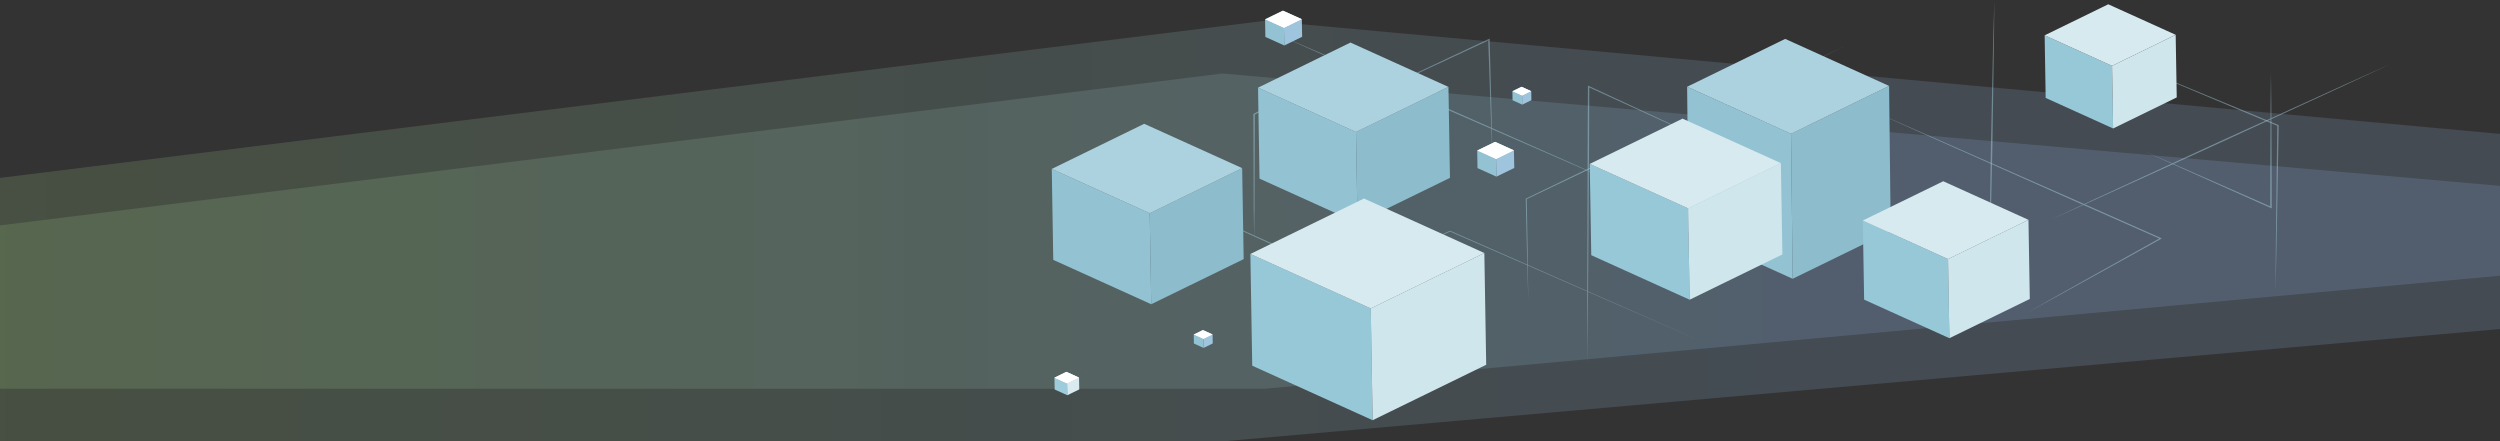 <?xml version="1.0" encoding="utf-8"?>
<svg width="1920" height="339" viewBox="0 0 1920 339" fill="none" xmlns="http://www.w3.org/2000/svg">
  <rect x="0" y="0" width="1920" height="339" fill="#333333" stroke="none"/>
  <g id="background">
    <title>Background</title>
    <path
      d="M938.756 56.443L1952 145.561V249.882L938.756 339H-9.488L-36 177.561L938.756 56.443Z"
      fill="url(#paint0_linear_8234_5175)" fill-opacity="0.18" />
    <path d="M971.075 16L1945 105.118V209.439L971.075 298.557H-4L-4 137.118L971.075 16Z"
      fill="url(#paint1_linear_8234_5175)" fill-opacity="0.18" />
  </g>
  <g id="cubes">
    <title>Cubes</title>
    <g style="mix-blend-mode: multiply;" opacity="0.48">
      <path
        d="M1311.31 264.153L1113.4 177.751L1113.78 177.732L1035.79 214.382L1035.5 214.512L1035.22 214.382L939.006 170.585L890.9 148.658L842.912 126.602L891.207 148.249L939.408 170.026L1035.79 213.618H1035.22L1113.4 177.23L1113.59 177.137L1113.78 177.211L1311.31 264.153Z"
        fill="#A2CCDA" />
      <path
        d="M1219.04 280.738L1219 227.169L1219.14 173.6C1219.26 137.881 1219.23 102.181 1219.54 66.463V65.755L1220.32 66.109L1274.12 91.032L1301.01 103.521L1327.82 116.085L1300.77 103.838L1273.76 91.516L1219.8 66.816L1220.58 66.463C1220.58 102.181 1220.18 137.881 1219.99 173.6L1219.61 227.169L1219.04 280.738Z"
        fill="#A2CCDA" />
      <path
        d="M977.425 24.862L1010.46 39.101L1043.39 53.452L1109.24 82.191L1174.91 111.19L1207.72 125.69L1240.47 140.32L1207.44 126.081L1174.53 111.73L1108.65 82.991L1042.99 53.992L1010.17 39.492L977.425 24.862Z"
        fill="#A2CCDA" />
      <path
        d="M1029 83.94L1057.48 70.353L1086.04 56.895L1114.61 43.438L1143.22 30.018L1144.05 29.627V30.372L1145.18 74.131C1145.61 88.724 1145.87 103.317 1146.1 117.891C1145.47 103.298 1144.88 88.724 1144.43 74.131L1142.94 30.372L1143.79 30.744L1115.13 44.108L1086.44 57.435L1057.76 70.762L1028.98 83.94H1029Z"
        fill="#A2CCDA" />
      <path
        d="M1747.6 221.641C1747.71 200.757 1747.86 179.873 1748.16 159.007L1748.92 96.374L1749.2 96.765C1730.35 88.985 1711.61 81.018 1692.83 73.145L1664.66 61.307L1636.59 49.339L1664.95 60.879L1693.23 72.568C1712.06 80.385 1730.96 88.091 1749.75 95.983L1750.05 96.114V96.374L1748.94 159.007C1748.61 179.891 1748.14 200.757 1747.64 221.641H1747.6Z"
        fill="#A2CCDA" />
      <path
        d="M1527.57 222.329L1527.79 194.577L1528.19 166.806L1529.02 111.302L1530.22 55.797L1530.83 28.045L1531.64 0.293L1531.4 28.045L1531 55.797L1530.2 111.32L1528.99 166.825L1528.38 194.577L1527.57 222.329Z"
        fill="#A2CCDA" />
    </g>
    <g opacity="0.5">
      <path
        d="M1053.96 40.069C1038.93 48.148 1023.88 56.207 1008.76 64.155L963.461 88.129L963.721 87.756L963.555 135.443L963.461 159.287L963.154 183.13L962.847 159.287L962.752 135.443L962.587 87.756V87.514L962.847 87.384L1008.35 63.671C1023.5 55.742 1038.72 47.887 1053.98 40.069H1053.96Z"
        fill="#A4CEDA" />
      <path
        d="M1417.19 35.304L1356.11 64.899L1294.91 94.345L1233.69 123.735L1172.35 152.995L1172.54 152.716L1173.23 191.785L1173.72 230.836L1172.66 191.785L1171.76 152.735V152.567L1171.95 152.474L1233.12 123.009L1294.42 93.694L1355.75 64.434L1417.19 35.304Z"
        fill="#A4CEDA" />
      <path
        d="M1432.24 82.638L1489.16 107.561L1545.98 132.614C1583.86 149.329 1621.8 165.95 1659.58 182.795L1660.31 183.112L1659.63 183.484L1608.07 211.999L1582.27 226.238L1556.4 240.384L1581.99 225.922L1607.65 211.534L1659.02 182.814L1659.06 183.502C1621.14 166.862 1583.38 149.962 1545.55 133.191L1488.85 107.989L1432.24 82.656V82.638Z"
        fill="#A4CEDA" />
      <path
        d="M1834.88 49.618L1802.48 64.713L1769.99 79.697L1705.02 109.627L1639.85 139.296L1607.25 154.131L1574.57 168.835L1606.96 153.74L1639.45 138.756L1704.43 108.826L1769.62 79.157L1802.2 64.322L1834.88 49.618Z"
        fill="#A4CEDA" />
      <path
        d="M1744.08 54.383L1744.38 80.609L1744.5 106.835L1744.62 133.061L1744.67 159.287V160.031L1743.84 159.659L1695.5 138.068C1679.36 130.901 1663.29 123.642 1647.25 116.346C1663.48 123.363 1679.71 130.399 1695.85 137.546L1744.36 158.877L1743.53 159.249L1743.58 133.023L1743.7 106.797L1743.82 80.571L1744.12 54.346L1744.08 54.383Z"
        fill="#A4CEDA" />
    </g>
    <path d="M882.985 163.791L884.142 233.646L808.912 199.584L807.754 129.729L882.985 163.791Z"
      fill="#93C3D3" />
    <path d="M953.986 129.133L955.144 199.007L884.142 233.646L882.985 163.791L953.986 129.133Z"
      fill="#8DBCCC" />
    <path d="M882.985 163.791L807.754 129.729L878.732 95.071L953.986 129.133L882.985 163.791Z"
      fill="#ABD2DE" />
    <path d="M1041.41 101.381L1042.57 171.255L967.312 137.193L966.178 67.319L1041.41 101.381Z"
      fill="#93C3D3" />
    <path d="M1112.41 66.742L1113.57 136.597L1042.57 171.255L1041.41 101.381L1112.41 66.742Z"
      fill="#8DBCCC" />
    <path d="M1041.41 101.381L966.178 67.319L1037.16 32.68L1112.41 66.742L1041.41 101.381Z"
      fill="#ABD2DE" />
    <path d="M986.096 21.456L986.333 34.932L971.802 28.362L971.589 14.886L986.096 21.456Z"
      fill="#93C3D3" />
    <path d="M999.8 14.774L1000.04 28.25L986.332 34.932L986.096 21.456L999.8 14.774Z"
      fill="#9EC4DE" />
    <path d="M986.096 21.456L971.589 14.886L985.293 8.204L999.8 14.774L986.096 21.456Z"
      fill="#BBDAE5" />
    <g mask="url(#mask0_8234_5175)">
      <path d="M999.8 14.774L986.096 21.456L971.589 14.886L985.293 8.204L999.8 14.774Z"
        fill="#ABD2DE" />
    </g>
    <path d="M1149.01 122.191L1149.25 135.667L1134.72 129.096L1134.5 115.62L1149.01 122.191Z"
      fill="#93C3D3" />
    <path d="M1162.71 115.508L1162.95 128.984L1149.25 135.666L1149.01 122.19L1162.71 115.508Z"
      fill="#9EC4DE" />
    <path d="M1149.01 122.191L1134.5 115.62L1148.21 108.938L1162.71 115.508L1149.01 122.191Z"
      fill="#BBDAE5" />
    <g mask="url(#mask1_8234_5175)">
      <path d="M1162.71 115.508L1149.01 122.191L1134.5 115.62L1148.21 108.938L1162.71 115.508Z"
        fill="#ABD2DE" />
    </g>
    <path d="M924.239 260.301L924.357 267.206L916.914 263.837L916.796 256.932L924.239 260.301Z"
      fill="#93C3D3" />
    <path d="M931.28 256.875L931.375 263.781L924.357 267.206L924.239 260.3L931.28 256.875Z"
      fill="#9EC4DE" />
    <path d="M924.239 260.3L916.796 256.931L923.837 253.507L931.28 256.876L924.239 260.3Z"
      fill="#BBDAE5" />
    <g mask="url(#mask2_8234_5175)">
      <path d="M931.28 256.876L924.239 260.3L916.796 256.931L923.837 253.507L931.28 256.876Z"
        fill="#ABD2DE" />
    </g>
    <path d="M1168.98 73.462L1169.09 80.367L1161.65 76.998L1161.53 70.093L1168.98 73.462Z"
      fill="#93C3D3" />
    <path d="M1175.99 70.036L1176.11 76.942L1169.09 80.367L1168.98 73.461L1175.99 70.036Z"
      fill="#9EC4DE" />
    <path d="M1168.98 73.461L1161.53 70.092L1168.55 66.668L1175.99 70.037L1168.98 73.461Z"
      fill="#BBDAE5" />
    <g mask="url(#mask3_8234_5175)">
      <path d="M1175.99 70.037L1168.98 73.461L1161.53 70.092L1168.55 66.668L1175.99 70.037Z"
        fill="#ABD2DE" />
    </g>
    <path d="M1375.53 102.758L1376.76 214.102L1296.92 177.974L1295.71 66.63L1375.53 102.758Z"
      fill="#93C3D3" />
    <path d="M1450.83 65.997L1452.06 177.341L1376.76 214.102L1375.53 102.758L1450.83 65.997Z"
      fill="#8DBCCC" />
    <path d="M1375.53 102.758L1295.71 66.63L1371.02 29.869L1450.83 65.997L1375.53 102.758Z"
      fill="#ABD2DE" />
    <path d="M1296.47 160.05L1297.63 230.184L1222.09 195.992L1220.93 125.876L1296.47 160.05Z"
      fill="#97C8D7" />
    <path d="M1367.71 125.281L1368.87 195.396L1297.63 230.184L1296.47 160.05L1367.71 125.281Z"
      fill="#CFE6ED" />
    <path d="M1296.47 160.05L1220.93 125.876L1292.19 91.107L1367.71 125.28L1296.47 160.05Z"
      fill="#D6EAF0" />
    <path d="M1052.75 236.885L1054.17 322.729L961.713 280.868L960.295 195.042L1052.75 236.885Z"
      fill="#97C8D7" />
    <path d="M1139.98 194.317L1141.4 280.142L1054.17 322.729L1052.75 236.885L1139.98 194.317Z"
      fill="#CFE6ED" />
    <path d="M1052.75 236.885L960.295 195.042L1047.53 152.456L1139.98 194.317L1052.75 236.885Z"
      fill="#D6EAF0" />
    <path d="M819.544 294.511L819.686 303.539L809.975 299.127L809.81 290.1L819.544 294.511Z"
      fill="#9ECCDA" />
    <path d="M828.712 290.026L828.877 299.053L819.686 303.539L819.544 294.511L828.712 290.026Z"
      fill="#D9EBF0" />
    <path d="M819.544 294.511L809.81 290.1L819.001 285.614L828.712 290.026L819.544 294.511Z"
      fill="white" />
    <g mask="url(#mask4_8234_5175)">
      <path d="M828.712 290.026L819.544 294.511L809.81 290.1L819.001 285.614L828.712 290.026Z"
        fill="#DDEDF0" />
    </g>
    <path d="M1496.1 198.97L1497.12 259.742L1431.65 230.129L1430.65 169.338L1496.1 198.97Z"
      fill="#97C8D7" />
    <path d="M1557.86 168.835L1558.88 229.607L1497.12 259.742L1496.1 198.97L1557.86 168.835Z"
      fill="#CFE6ED" />
    <path d="M1496.1 198.97L1430.65 169.338L1492.42 139.203L1557.86 168.835L1496.1 198.97Z"
      fill="#D6EAF0" />
    <path d="M1622.06 50.586L1622.86 98.663L1571.07 75.211L1570.29 27.133L1622.06 50.586Z"
      fill="#97C8D7" />
    <path d="M1670.92 26.724L1671.73 74.82L1622.86 98.663L1622.06 50.586L1670.92 26.724Z"
      fill="#CFE6ED" />
    <path d="M1622.06 50.586L1570.29 27.133L1619.13 3.29L1670.92 26.724L1622.06 50.586Z"
      fill="#D6EAF0" />
  </g>
  <mask id="mask0_8234_5175" style="mask-type:luminance" maskUnits="userSpaceOnUse" x="971" y="8"
    width="29" height="14">
    <path d="M986.096 21.456L971.589 14.886L985.293 8.204L999.8 14.774L986.096 21.456Z"
      fill="white" />
  </mask>
  <mask id="mask1_8234_5175" style="mask-type:luminance" maskUnits="userSpaceOnUse" x="1134" y="108"
    width="29" height="15">
    <path d="M1149.01 122.191L1134.5 115.62L1148.21 108.938L1162.71 115.508L1149.01 122.191Z"
      fill="white" />
  </mask>
  <mask id="mask2_8234_5175" style="mask-type:luminance" maskUnits="userSpaceOnUse" x="916" y="253"
    width="16" height="8">
    <path d="M924.239 260.3L916.796 256.931L923.837 253.507L931.28 256.876L924.239 260.3Z"
      fill="white" />
  </mask>
  <mask id="mask3_8234_5175" style="mask-type:luminance" maskUnits="userSpaceOnUse" x="1161" y="66"
    width="15" height="8">
    <path d="M1168.98 73.461L1161.53 70.092L1168.55 66.668L1175.99 70.037L1168.98 73.461Z"
      fill="white" />
  </mask>
  <mask id="mask4_8234_5175" style="mask-type:luminance" maskUnits="userSpaceOnUse" x="809" y="285"
    width="20" height="10">
    <path d="M819.544 294.511L809.81 290.1L819.001 285.614L828.712 290.026L819.544 294.511Z"
      fill="white" />
  </mask>
  <defs>
    <linearGradient id="paint0_linear_8234_5175" x1="1952" y1="261.721" x2="-36" y2="261.721"
      gradientUnits="userSpaceOnUse">
      <stop offset="0.3" stop-color="#8FBAE4" />
      <stop offset="1" stop-color="#A2D185" />
    </linearGradient>
    <linearGradient id="paint1_linear_8234_5175" x1="1945" y1="221.278" x2="-4" y2="221.278"
      gradientUnits="userSpaceOnUse">
      <stop offset="0.3" stop-color="#8FBAE4" />
      <stop offset="1" stop-color="#A2D185" />
    </linearGradient>
  </defs>
</svg>
